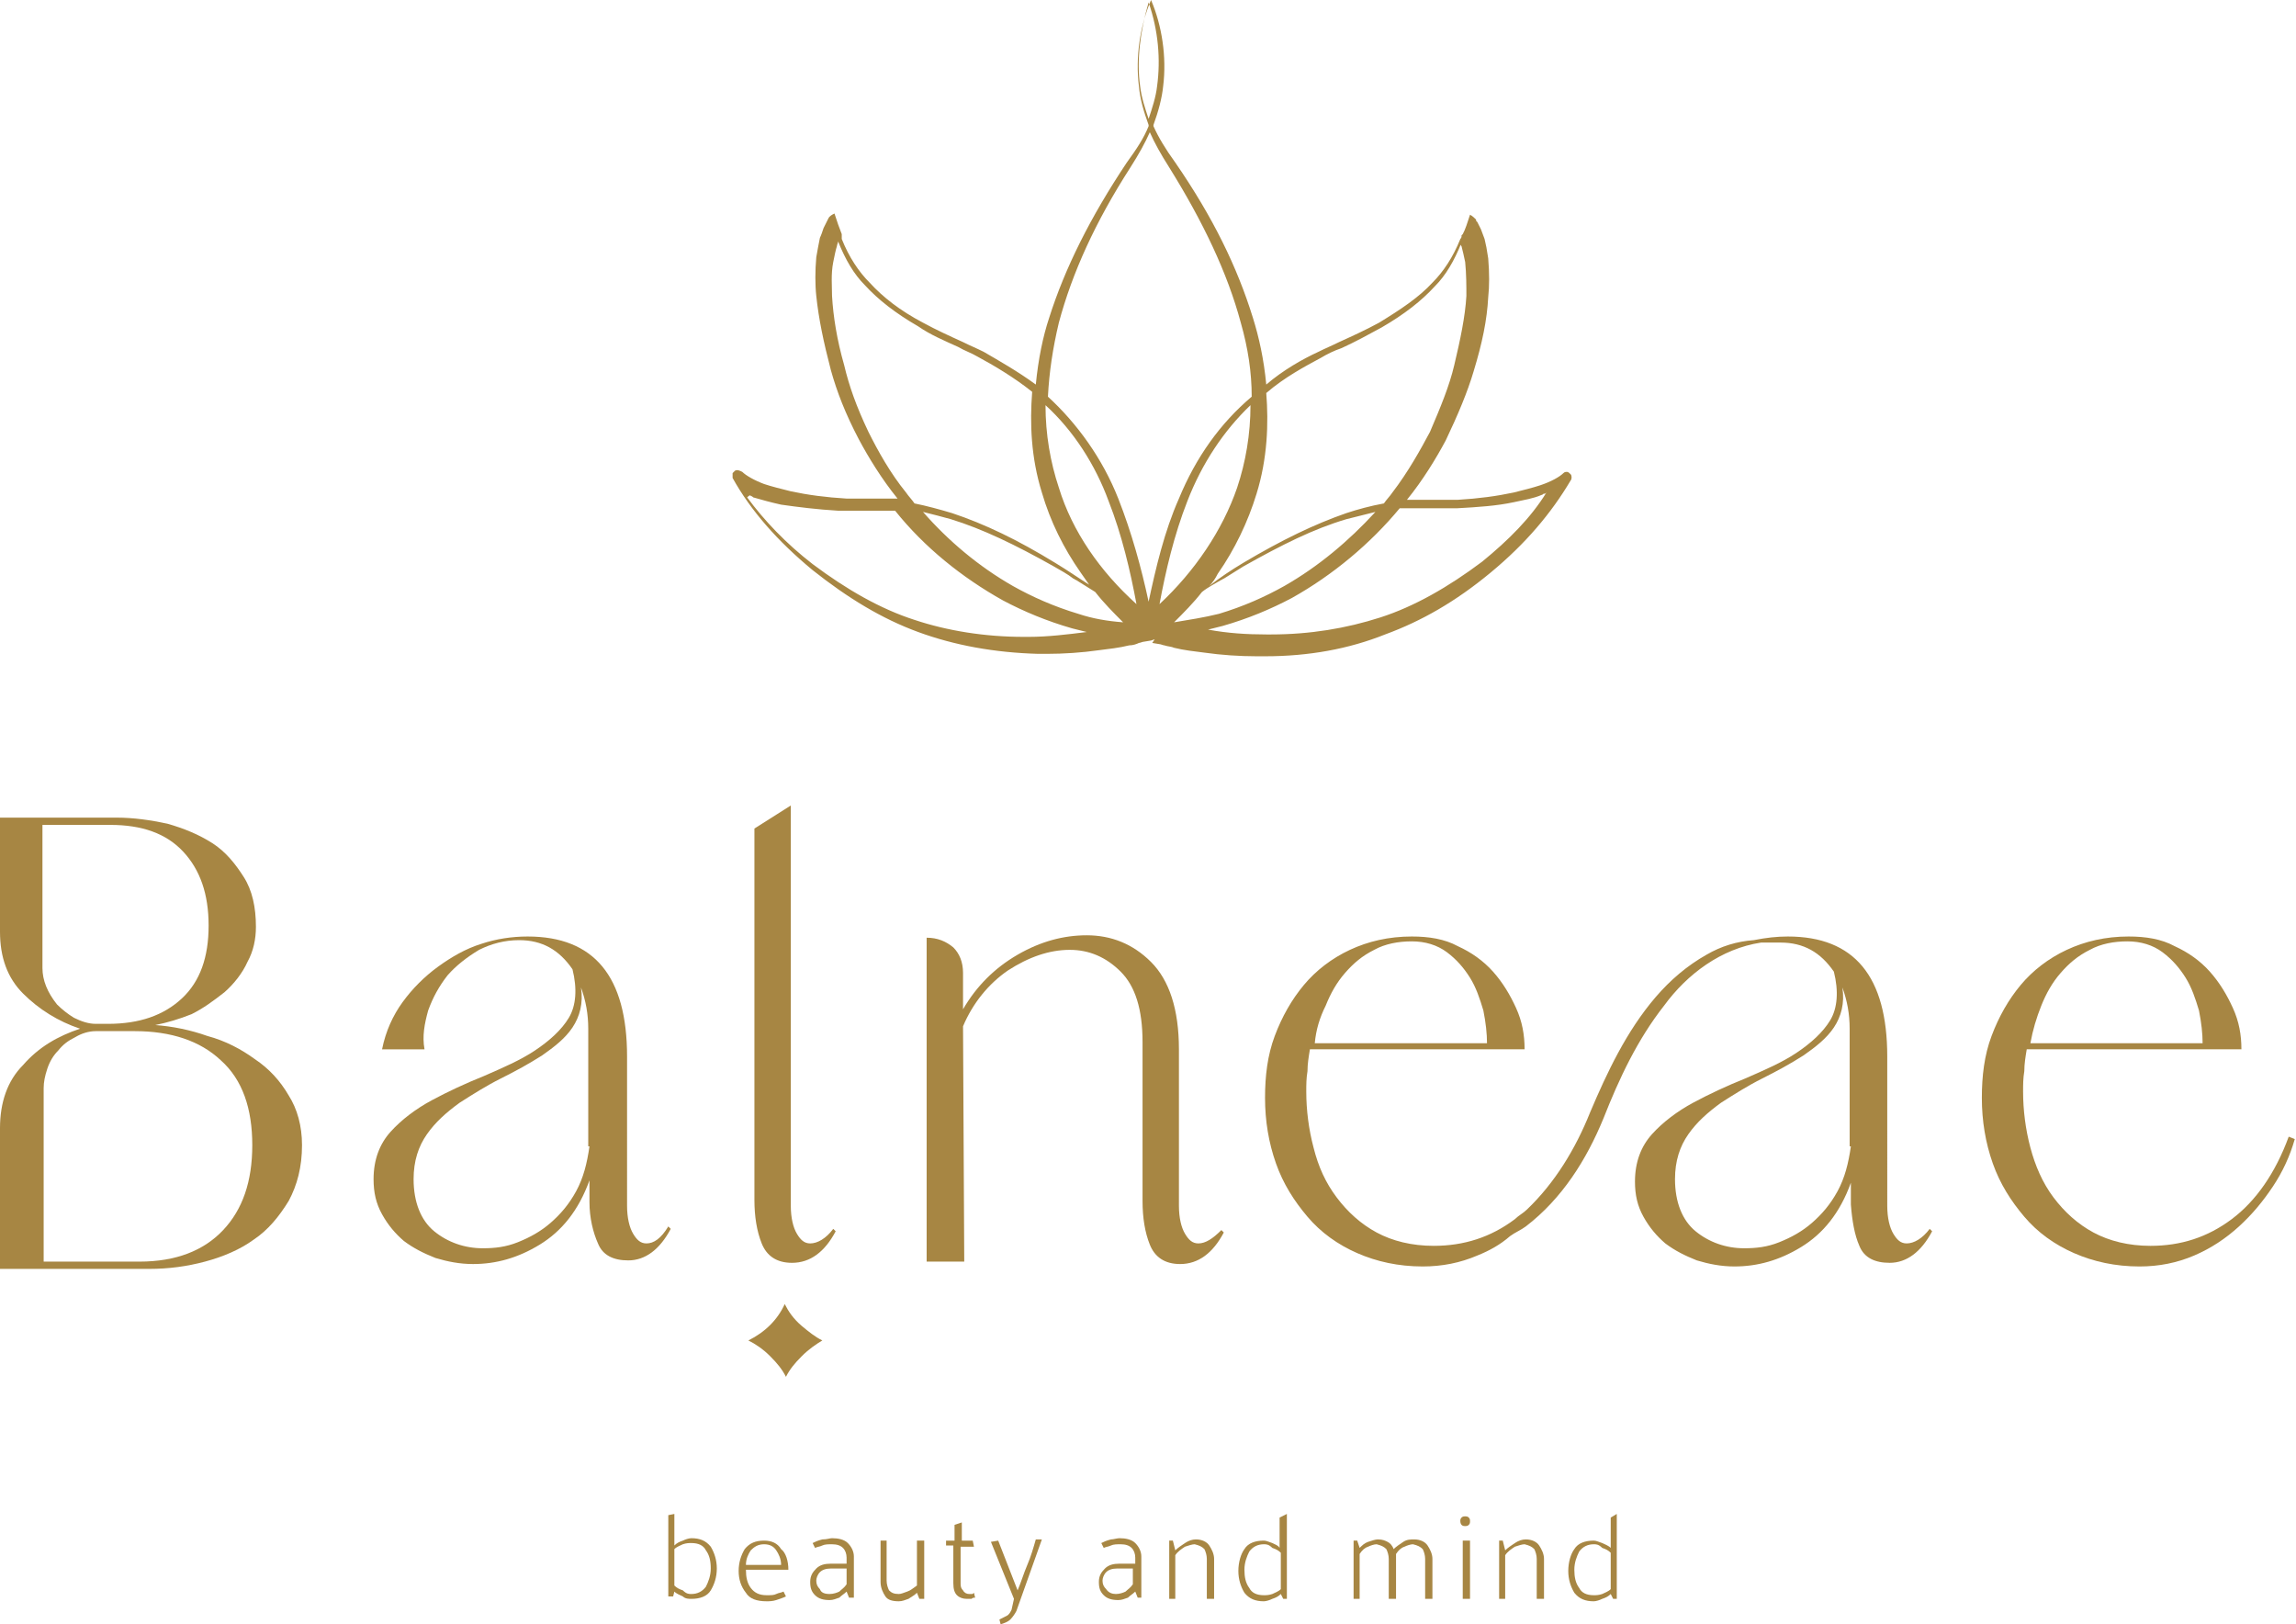 <?xml version="1.0" encoding="utf-8"?>
<!-- Generator: Adobe Illustrator 25.2.3, SVG Export Plug-In . SVG Version: 6.00 Build 0)  -->
<svg version="1.1" id="Laag_1" xmlns="http://www.w3.org/2000/svg" xmlns:xlink="http://www.w3.org/1999/xlink" x="0px" y="0px"
	 viewBox="0 0 189.3 133.9" style="enable-background:new 0 0 189.3 133.9;" xml:space="preserve">
<style type="text/css">
	.st0{fill:#A78643;}
</style>
<g>
	<path class="st0" d="M18.4,101.4c-1.6,1.7-3.9,2.6-6.9,2.6H3.6V89.7c0-0.5,0.1-1,0.3-1.6c0.2-0.6,0.5-1.1,0.9-1.5
		c0.4-0.5,0.8-0.8,1.4-1.1C6.7,85.2,7.3,85,7.9,85h3.2c3,0,5.4,0.8,7.1,2.4c1.8,1.6,2.6,4,2.6,7C20.8,97.4,20,99.7,18.4,101.4
		 M6.1,83.9c-0.5-0.3-1-0.7-1.4-1.1c-0.4-0.5-0.7-1-0.9-1.5c-0.2-0.5-0.3-1-0.3-1.5V68h5.6c2.6,0,4.6,0.7,6,2.2
		c1.4,1.5,2.1,3.5,2.1,6.1c0,2.6-0.7,4.6-2.2,6c-1.5,1.4-3.5,2.1-6.1,2.1H7.9C7.3,84.4,6.7,84.2,6.1,83.9 M21,87.3
		c-1.1-0.8-2.4-1.5-3.9-1.9c-1.4-0.5-2.9-0.8-4.3-0.9c1-0.2,2-0.5,3-0.9c1-0.5,1.8-1.1,2.7-1.8c0.8-0.7,1.5-1.6,1.9-2.5
		c0.5-0.9,0.7-1.9,0.7-2.9c0-1.6-0.3-3-1-4.1s-1.5-2.1-2.6-2.8c-1.1-0.7-2.3-1.2-3.7-1.6c-1.4-0.3-2.8-0.5-4.2-0.5H0v9.4
		c0,2.1,0.6,3.8,1.9,5.1c1.3,1.3,2.9,2.3,4.7,2.9c-1.8,0.6-3.4,1.5-4.7,3C0.6,89.1,0,90.9,0,93v11.6h12.3c1.6,0,3.1-0.2,4.6-0.6
		c1.5-0.4,2.9-1,4-1.8c1.2-0.8,2.1-1.9,2.9-3.2c0.7-1.3,1.1-2.8,1.1-4.6c0-1.6-0.4-3-1.1-4.1C23.1,89.1,22.2,88.1,21,87.3"/>
	<path class="st0" d="M48.6,94.5c-0.2,1.4-0.5,2.6-1.1,3.7c-0.6,1.1-1.3,1.9-2.1,2.6c-0.8,0.7-1.7,1.2-2.7,1.6
		c-1,0.4-1.9,0.5-2.9,0.5c-1.5,0-2.9-0.5-4-1.4c-1.1-0.9-1.7-2.4-1.7-4.3c0-1.5,0.4-2.7,1.1-3.7c0.7-1,1.6-1.8,2.7-2.6
		c1.1-0.7,2.2-1.4,3.4-2c1.2-0.6,2.3-1.2,3.4-1.9c1-0.7,1.9-1.4,2.5-2.3c0.6-0.9,0.9-2,0.7-3.3c0.4,1.1,0.6,2.2,0.6,3.4V94.5z
		 M53.3,102.5c-0.5,0-0.8-0.3-1.1-0.8c-0.3-0.5-0.5-1.3-0.5-2.3V87.1c0-6.6-2.7-9.9-8.2-9.9c-1.3,0-2.6,0.2-3.8,0.6
		c-1.3,0.4-2.5,1.1-3.6,1.9c-1.1,0.8-2.1,1.8-2.9,2.9c-0.8,1.1-1.4,2.4-1.7,3.9H35c-0.2-1.1,0-2.1,0.3-3.2c0.4-1.1,0.9-2,1.6-2.9
		c0.7-0.8,1.6-1.5,2.6-2.1c1-0.5,2.1-0.8,3.3-0.8c1.9,0,3.3,0.8,4.4,2.4c0.4,1.6,0.3,3-0.3,4c-0.6,1-1.6,1.9-2.8,2.7
		c-1.2,0.8-2.6,1.4-4.2,2.1c-1.5,0.6-3,1.3-4.3,2c-1.3,0.7-2.5,1.6-3.4,2.6c-0.9,1-1.4,2.3-1.4,3.9c0,1.1,0.2,2,0.7,2.9
		c0.5,0.9,1.1,1.6,1.8,2.2c0.8,0.6,1.6,1,2.6,1.4c1,0.3,2,0.5,3.1,0.5c1.9,0,3.7-0.5,5.5-1.6c1.8-1.1,3.2-2.8,4.1-5.3v1.8
		c0,1.3,0.3,2.5,0.7,3.4c0.4,1,1.3,1.4,2.5,1.4c1.4,0,2.6-0.9,3.5-2.6l-0.2-0.2C54.5,102.1,53.9,102.5,53.3,102.5"/>
	<path class="st0" d="M64.7,107.5c-0.6,1.3-1.6,2.3-3,3c0.6,0.3,1.2,0.7,1.8,1.3c0.6,0.6,1,1.1,1.3,1.7c0.3-0.6,0.7-1.1,1.3-1.7
		c0.6-0.6,1.2-1,1.7-1.3c-0.6-0.3-1.1-0.7-1.7-1.2C65.4,108.7,65,108.1,64.7,107.5"/>
	<path class="st0" d="M66.8,102.5c-0.5,0-0.8-0.3-1.1-0.8c-0.3-0.5-0.5-1.3-0.5-2.3v-33l-3,1.9v30.6c0,1.4,0.2,2.6,0.6,3.6
		c0.4,1,1.2,1.6,2.5,1.6c1.5,0,2.7-0.9,3.6-2.6l-0.2-0.2C68.1,102.1,67.4,102.5,66.8,102.5"/>
	<path class="st0" d="M98.8,102.5c-0.5,0-0.8-0.3-1.1-0.8c-0.3-0.5-0.5-1.3-0.5-2.3V86.5c0-3.3-0.8-5.7-2.3-7.2
		c-1.5-1.5-3.3-2.2-5.3-2.2c-1.9,0-3.8,0.5-5.7,1.6c-1.9,1.1-3.4,2.6-4.5,4.5v-3c0-0.9-0.3-1.6-0.8-2.1c-0.6-0.5-1.3-0.8-2.2-0.8
		V104h3.1l-0.1-19.4c0.8-1.9,2.1-3.5,3.7-4.6c1.7-1.1,3.4-1.7,5.1-1.7c1.6,0,3,0.6,4.2,1.8c1.2,1.2,1.8,3.1,1.8,5.8v13.1
		c0,1.4,0.2,2.6,0.6,3.6c0.4,1,1.2,1.6,2.5,1.6c1.5,0,2.7-0.9,3.6-2.6l-0.2-0.2C100,102.1,99.4,102.5,98.8,102.5"/>
	<path class="st0" d="M152.6,94.5c-0.2,1.4-0.5,2.6-1.1,3.7c-0.6,1.1-1.3,1.9-2.1,2.6c-0.8,0.7-1.7,1.2-2.7,1.6
		c-1,0.4-1.9,0.5-2.9,0.5c-1.5,0-2.9-0.5-4-1.4c-1.1-0.9-1.7-2.4-1.7-4.3c0-1.5,0.4-2.7,1.1-3.7c0.7-1,1.6-1.8,2.7-2.6
		c1.1-0.7,2.2-1.4,3.4-2c1.2-0.6,2.3-1.2,3.4-1.9c1-0.7,1.9-1.4,2.5-2.3c0.6-0.9,0.9-2,0.7-3.3c0.4,1.1,0.6,2.2,0.6,3.4V94.5z
		 M109.3,82.9c0.4-1,0.9-1.9,1.6-2.7c0.7-0.8,1.4-1.4,2.4-1.9c0.9-0.5,2-0.7,3.1-0.7c1.1,0,2.1,0.3,2.9,0.9c0.8,0.6,1.4,1.3,1.9,2.1
		c0.5,0.8,0.8,1.7,1.1,2.7c0.2,1,0.3,1.9,0.3,2.7h-6.2h-4.8h-3.2C108.5,84.9,108.8,83.9,109.3,82.9 M157.2,102.5
		c-0.5,0-0.8-0.3-1.1-0.8s-0.5-1.3-0.5-2.3V87.1c0-6.6-2.7-9.9-8.2-9.9c-0.9,0-1.8,0.1-2.8,0.3c-1.4,0.1-2.7,0.5-3.9,1.2
		c-1.6,0.9-3,2.1-4.2,3.5c-2.4,2.8-4,6.2-5.4,9.5c-1.2,3-2.9,5.8-5.2,8c-0.3,0.3-0.7,0.5-1,0.8c-2,1.5-4.2,2.2-6.7,2.2
		c-1.8,0-3.4-0.4-4.7-1.1c-1.3-0.7-2.4-1.7-3.3-2.9c-0.9-1.2-1.5-2.5-1.9-4.1c-0.4-1.5-0.6-3.1-0.6-4.6c0-0.6,0-1.1,0.1-1.7
		c0-0.6,0.1-1.2,0.2-1.8h17.7c0-1.2-0.2-2.3-0.7-3.4c-0.5-1.1-1.1-2.1-1.9-3c-0.8-0.9-1.8-1.6-2.9-2.1c-1.1-0.6-2.4-0.8-3.8-0.8
		c-1.9,0-3.6,0.4-5.1,1.1c-1.5,0.7-2.8,1.7-3.8,2.9s-1.8,2.6-2.4,4.2c-0.6,1.6-0.8,3.3-0.8,5.1c0,1.9,0.3,3.7,0.9,5.4
		c0.6,1.7,1.5,3.1,2.6,4.4c1.1,1.3,2.5,2.3,4.1,3c1.6,0.7,3.4,1.1,5.4,1.1c1.6,0,3.1-0.3,4.5-0.9c1-0.4,1.9-0.9,2.7-1.6
		c0.4-0.3,0.9-0.5,1.3-0.8c3-2.3,5-5.5,6.4-8.9c1.3-3.3,2.8-6.5,5-9.3c1.9-2.6,4.7-4.7,8-5.2c0.7,0,1.4,0,1.6,0
		c1.9,0,3.3,0.8,4.4,2.4c0.4,1.6,0.3,3-0.3,4c-0.6,1-1.6,1.9-2.8,2.7c-1.2,0.8-2.6,1.4-4.2,2.1c-1.5,0.6-3,1.3-4.3,2
		c-1.3,0.7-2.5,1.6-3.4,2.6c-0.9,1-1.4,2.3-1.4,3.9c0,1.1,0.2,2,0.7,2.9c0.5,0.9,1.1,1.6,1.8,2.2c0.8,0.6,1.6,1,2.6,1.4
		c1,0.3,2,0.5,3.1,0.5c1.9,0,3.7-0.5,5.5-1.6c1.8-1.1,3.2-2.8,4.1-5.3v1.8c0.1,1.3,0.3,2.5,0.7,3.4c0.4,1,1.3,1.4,2.5,1.4
		c1.4,0,2.6-0.9,3.5-2.6l-0.2-0.2C158.5,102.1,157.8,102.5,157.2,102.5"/>
	<path class="st0" d="M168.3,82.9c0.4-1,0.9-1.9,1.6-2.7c0.7-0.8,1.4-1.4,2.4-1.9c0.9-0.5,2-0.7,3.1-0.7c1.1,0,2.1,0.3,2.9,0.9
		c0.8,0.6,1.4,1.3,1.9,2.1c0.5,0.8,0.8,1.7,1.1,2.7c0.2,1,0.3,1.9,0.3,2.7h-6.2h-4.8h-3.2C167.6,84.9,167.9,83.9,168.3,82.9
		 M188.7,93.7c-1.1,3-2.7,5.3-4.7,6.8c-2,1.5-4.2,2.2-6.7,2.2c-1.8,0-3.4-0.4-4.7-1.1c-1.3-0.7-2.4-1.7-3.3-2.9
		c-0.9-1.2-1.5-2.6-1.9-4.1c-0.4-1.5-0.6-3.1-0.6-4.6c0-0.6,0-1.1,0.1-1.7c0-0.6,0.1-1.2,0.2-1.8h17.7c0-1.2-0.2-2.3-0.7-3.4
		c-0.5-1.1-1.1-2.1-1.9-3c-0.8-0.9-1.8-1.6-2.9-2.1c-1.1-0.6-2.4-0.8-3.8-0.8c-1.9,0-3.6,0.4-5.1,1.1c-1.5,0.7-2.8,1.7-3.8,2.9
		c-1,1.2-1.8,2.6-2.4,4.2c-0.6,1.6-0.8,3.3-0.8,5.1c0,1.9,0.3,3.7,0.9,5.4c0.6,1.7,1.5,3.1,2.6,4.4c1.1,1.3,2.5,2.3,4.1,3
		c1.6,0.7,3.4,1.1,5.4,1.1c1.6,0,3.1-0.3,4.5-0.9c1.4-0.6,2.6-1.4,3.7-2.4s2-2.1,2.8-3.3c0.8-1.2,1.4-2.5,1.8-3.9L188.7,93.7z"/>
	<path class="st0" d="M94.4,0.8C94.4,0.8,94.4,0.8,94.4,0.8S94.4,0.8,94.4,0.8L94.4,0.8 M122.2,46.3c-2.8,2.1-5.6,3.7-8.4,4.6
		c-2.8,0.9-5.8,1.4-9,1.4c-0.1,0-0.3,0-0.4,0c-1.6,0-3.2-0.1-4.8-0.4c0,0,0,0,0,0c0.4-0.1,0.8-0.2,1.2-0.3c2.1-0.6,4-1.4,5.7-2.3
		c3.4-1.9,6.5-4.5,8.9-7.4c0,0,0,0,0,0c0.7,0,1.5,0,2.3,0c0.6,0,1.2,0,1.9,0l0.5,0c1.8-0.1,3.3-0.2,4.7-0.5c0.9-0.2,1.6-0.3,2.3-0.6
		c0.1,0,0.1-0.1,0.2-0.1c0.1,0,0.1,0,0.2-0.1C126.2,42.7,124.4,44.5,122.2,46.3 M61.9,40.9c0.1,0,0.1,0,0.2,0.1
		c0.7,0.2,1.4,0.4,2.3,0.6c1.4,0.2,3,0.4,4.7,0.5c0.2,0,0.3,0,0.5,0c0.6,0,1.2,0,1.9,0c0.9,0,1.6,0,2.3,0c0,0,0,0,0,0
		c2.4,3,5.5,5.5,8.9,7.4c1.7,0.9,3.6,1.7,5.7,2.3c0.4,0.1,0.8,0.2,1.2,0.3c0,0,0,0,0,0c-1.6,0.2-3.2,0.4-4.8,0.4c-0.1,0-0.3,0-0.4,0
		c-3.2,0-6.3-0.5-9-1.4c-2.8-0.9-5.6-2.5-8.4-4.6c-2.2-1.7-4-3.6-5.4-5.5C61.8,40.8,61.9,40.8,61.9,40.9 M79,28.6
		c0.5,0.3,1.1,0.5,1.6,0.8c1.3,0.7,3,1.7,4.5,2.9c-0.2,2.6-0.1,5.4,0.8,8.3c0.7,2.4,1.8,4.6,3.2,6.6c0.2,0.3,0.5,0.7,0.7,1
		C89,47.7,88,47,87,46.4c-3.1-1.9-5.8-3.2-8.5-4.1c-1-0.3-2.1-0.6-3.1-0.8c-0.2-0.3-0.5-0.6-0.7-0.9c-1.3-1.6-2.3-3.4-3.1-5
		c-1-2.1-1.6-3.8-2-5.5c-0.6-2.1-0.9-4-1-5.7c0-0.8-0.1-1.8,0.1-2.8c0.1-0.5,0.2-1,0.3-1.3c0-0.1,0.1-0.3,0.1-0.4
		c0.6,1.5,1.3,2.7,2.2,3.6c1.1,1.2,2.5,2.3,4.4,3.4C76.7,27.6,77.9,28.1,79,28.6 M120.5,20.3c0.1,0.4,0.2,0.8,0.3,1.3
		c0.1,1,0.1,2,0.1,2.8c-0.1,1.7-0.5,3.6-1,5.7c-0.4,1.7-1.1,3.4-2,5.5c-0.8,1.5-1.8,3.3-3.1,5c-0.2,0.3-0.5,0.6-0.7,0.9
		c-1.1,0.2-2.2,0.5-3.1,0.8c-2.6,0.9-5.3,2.2-8.5,4.1c-1,0.6-1.9,1.2-2.8,1.9c0.3-0.3,0.5-0.6,0.7-1c1.4-2,2.5-4.3,3.2-6.6
		c0.9-2.9,1-5.8,0.8-8.3c1.5-1.3,3.2-2.2,4.5-2.9c0.5-0.3,1.1-0.6,1.7-0.8c1.1-0.5,2.2-1.1,3.3-1.7c1.9-1.1,3.3-2.2,4.4-3.4
		c0.9-0.9,1.6-2.1,2.2-3.6C120.4,20.1,120.4,20.2,120.5,20.3 M97.2,41.1c-1.2,2.7-1.9,5.7-2.5,8.5c-0.6-2.8-1.4-5.7-2.5-8.5
		c-1.3-3.3-3.4-6.2-5.8-8.4c0.1-2,0.4-4,0.9-6.1c1.1-4.1,3-8.3,5.9-12.8c0.7-1.1,1.2-2,1.6-2.9c0.4,0.9,0.9,1.8,1.6,2.9
		c2.8,4.5,4.8,8.7,5.9,12.8c0.6,2.1,0.9,4.1,0.9,6.1C100.6,34.9,98.6,37.7,97.2,41.1 M78.4,42.8c2.6,0.8,5.3,2.1,8.5,3.9
		c0.5,0.3,1.1,0.6,1.6,1c0.1,0,0.1,0.1,0.2,0.1c0.5,0.3,1.1,0.7,1.6,1c0.7,0.9,1.5,1.7,2.3,2.5c-1.3-0.1-2.5-0.3-3.7-0.7
		c-2-0.6-3.8-1.4-5.4-2.3c-2.8-1.6-5.3-3.7-7.4-6.1C76.9,42.4,77.7,42.6,78.4,42.8 M91.4,41.3c1.1,2.8,1.8,5.8,2.3,8.5
		c-3-2.7-5.3-6-6.4-9.6c-0.7-2.1-1.1-4.4-1.1-6.8C88.5,35.5,90.3,38.3,91.4,41.3 M102,40.2c-1.2,3.5-3.5,6.9-6.4,9.6
		c0.5-2.7,1.2-5.7,2.3-8.5c1.2-3.1,3-5.8,5.2-7.9C103.1,35.8,102.7,38.1,102,40.2 M105.9,48.3c-1.6,0.9-3.4,1.7-5.4,2.3
		c-1.2,0.3-2.5,0.5-3.7,0.7c0.8-0.8,1.6-1.6,2.3-2.5c0.5-0.4,1.1-0.7,1.6-1c0.1,0,0.1-0.1,0.2-0.1c0.5-0.3,1.1-0.7,1.6-1
		c3.2-1.8,5.8-3.1,8.5-3.9c0.8-0.2,1.6-0.4,2.4-0.6C111.2,44.6,108.7,46.7,105.9,48.3 M95.4,7.1C95.3,8,95,8.9,94.7,9.8
		c-0.3-0.9-0.6-1.8-0.7-2.7c-0.3-2.1,0-4.5,0.7-6.9C95.5,2.5,95.7,4.9,95.4,7.1 M129.5,39.1c-0.1-0.1-0.2-0.2-0.3-0.2h0
		c-0.1,0-0.2,0-0.3,0.1l0,0c-0.3,0.3-1,0.7-1.9,1c-0.6,0.2-1.4,0.4-2.2,0.6c-1.4,0.3-2.9,0.5-4.6,0.6c-0.2,0-0.3,0-0.5,0
		c-0.6,0-1.2,0-1.8,0h-0.1c-0.6,0-1.2,0-1.8,0c1.3-1.6,2.4-3.4,3.2-4.9c1-2.1,1.8-4,2.3-5.7c0.7-2.3,1.1-4.2,1.2-6.1
		c0.1-0.9,0.1-2,0-3.2c-0.1-0.7-0.2-1.2-0.3-1.6c-0.1-0.3-0.2-0.5-0.3-0.8l-0.2-0.4l-0.1-0.2l-0.1-0.1l0-0.1
		c-0.1-0.1-0.3-0.3-0.5-0.4c0,0,0,0,0,0c0,0,0,0,0,0l-0.3,0.9c-0.1,0.3-0.2,0.5-0.3,0.7l-0.1,0.1c0,0,0,0.1,0,0.1c0,0,0,0.1-0.1,0.2
		c-0.6,1.5-1.4,2.7-2.3,3.6c-1.1,1.2-2.6,2.2-4.4,3.3c-1.1,0.6-2.2,1.1-3.3,1.6c-0.6,0.3-1.1,0.5-1.7,0.8c-1.3,0.6-2.9,1.5-4.3,2.7
		c-0.2-2.1-0.6-3.9-1.1-5.5c-1.3-4.2-3.3-8.3-6.4-12.8c-0.8-1.1-1.4-2.1-1.8-3c0,0,0-0.1,0-0.1c0.4-1.1,0.7-2.2,0.8-3.2
		c0.3-2.4-0.1-5-1-7.1c0,0,0,0,0,0c0,0,0,0,0,0c0,0,0,0,0,0c0,0,0,0,0,0c0,0,0,0,0,0c0,0,0,0,0,0c-0.9,2.1-1.3,4.7-1,7.1
		c0.1,1.1,0.4,2.1,0.8,3.2c0,0,0,0.1,0,0.1c-0.4,1-1,1.9-1.8,3c-3,4.5-5.1,8.7-6.4,12.8c-0.5,1.5-0.9,3.4-1.1,5.5
		c-1.5-1.1-3.1-2-4.3-2.7c-0.6-0.3-1.1-0.5-1.7-0.8c-1.1-0.5-2.2-1-3.3-1.6c-1.9-1-3.3-2.1-4.4-3.3c-0.9-0.9-1.7-2.1-2.3-3.6
		c0,0,0,0,0-0.1c0,0,0,0,0-0.1c0,0,0,0,0,0c0,0,0,0,0,0c0,0,0,0,0-0.1c0,0,0,0,0,0l0-0.1c-0.1-0.3-0.2-0.5-0.3-0.8l-0.3-0.9
		c0,0,0,0,0,0c0,0,0,0,0,0c-0.2,0.1-0.4,0.2-0.5,0.4l-0.1,0.2l-0.1,0.2l-0.2,0.4c-0.1,0.3-0.2,0.6-0.3,0.8c-0.1,0.5-0.2,1-0.3,1.6
		c-0.1,1.1-0.1,2.3,0,3.2c0.2,1.9,0.6,3.8,1.2,6.1c0.5,1.8,1.2,3.6,2.3,5.7c0.8,1.5,1.9,3.3,3.2,4.9c-0.5,0-1,0-1.5,0
		c-0.1,0-0.3,0-0.4,0c-0.6,0-1.2,0-1.8,0c-0.2,0-0.3,0-0.5,0c-1.7-0.1-3.2-0.3-4.6-0.6c-0.8-0.2-1.6-0.4-2.2-0.6
		c-0.8-0.3-1.5-0.7-1.8-1l0,0c-0.2-0.1-0.4-0.2-0.6-0.1c0,0-0.1,0.1-0.1,0.1c0,0,0,0,0,0c0,0-0.1,0.1-0.1,0.1c0,0.1,0,0.3,0,0.4
		c1.5,2.7,3.7,5.2,6.6,7.6c2.9,2.3,5.7,4,8.7,5.1c3,1.1,6.3,1.7,9.9,1.8c0.2,0,0.5,0,0.7,0c1.4,0,2.9-0.1,4.3-0.3
		c0.8-0.1,1.7-0.2,2.5-0.4c0.3,0,0.6-0.1,0.8-0.2c0.1,0,0.3-0.1,0.4-0.1l0.6-0.1l0.3-0.1L95,53l0.6,0.1c0.1,0,0.3,0.1,0.4,0.1
		c0.3,0.1,0.6,0.1,0.8,0.2c0.8,0.2,1.7,0.3,2.5,0.4c1.4,0.2,2.9,0.3,4.3,0.3c0.2,0,0.5,0,0.7,0c3.6,0,6.9-0.6,9.9-1.8
		c3-1.1,5.8-2.7,8.7-5.1c2.9-2.4,5-4.9,6.6-7.6C129.6,39.5,129.6,39.2,129.5,39.1"/>
	<path class="st0" d="M57,131.4c0.5,0,0.9-0.2,1.2-0.6c0.2-0.4,0.4-0.9,0.4-1.5c0-0.6-0.1-1.1-0.4-1.5c-0.2-0.4-0.6-0.6-1.2-0.6
		c-0.2,0-0.4,0-0.7,0.1c-0.2,0.1-0.5,0.2-0.7,0.4v3c0.2,0.2,0.4,0.3,0.7,0.4C56.6,131.4,56.8,131.4,57,131.4 M55.1,131.8v-6.9
		l0.5-0.1v2.6c0.2-0.2,0.4-0.3,0.7-0.4c0.2-0.1,0.5-0.2,0.7-0.2c0.7,0,1.2,0.2,1.6,0.7c0.3,0.5,0.5,1.1,0.5,1.8
		c0,0.7-0.2,1.3-0.5,1.8c-0.3,0.5-0.9,0.7-1.6,0.7c-0.2,0-0.5,0-0.7-0.2c-0.2-0.1-0.5-0.2-0.7-0.4l-0.1,0.4H55.1z"/>
	<path class="st0" d="M63,127.3c-0.5,0-0.8,0.2-1.1,0.5c-0.2,0.3-0.4,0.7-0.4,1.2h2.9c0-0.5-0.2-0.9-0.4-1.2
		C63.8,127.5,63.5,127.3,63,127.3 M65,129.4h-3.5c0,0.6,0.1,1.1,0.4,1.5c0.3,0.4,0.7,0.6,1.3,0.6c0.4,0,0.6,0,0.8-0.1
		c0.2-0.1,0.4-0.1,0.6-0.2l0.2,0.4c-0.2,0.1-0.5,0.2-0.8,0.3c-0.3,0.1-0.6,0.1-0.8,0.1c-0.8,0-1.4-0.2-1.7-0.7
		c-0.4-0.5-0.6-1.1-0.6-1.8c0-0.7,0.2-1.3,0.5-1.8c0.4-0.5,0.9-0.7,1.6-0.7c0.6,0,1.1,0.2,1.4,0.7C64.8,128,65,128.7,65,129.4"/>
	<path class="st0" d="M68.4,131.4c0.3,0,0.6-0.1,0.8-0.2c0.2-0.2,0.4-0.3,0.6-0.6v-1.3h-1.3c-0.4,0-0.7,0.1-0.9,0.3
		s-0.3,0.5-0.3,0.7c0,0.3,0.1,0.5,0.3,0.7C67.7,131.3,68,131.4,68.4,131.4 M68.6,126.8c0.5,0,1,0.1,1.3,0.4c0.3,0.3,0.5,0.7,0.5,1.1
		v3.4H70l-0.2-0.5c-0.2,0.2-0.4,0.3-0.6,0.5c-0.3,0.1-0.5,0.2-0.8,0.2c-0.5,0-0.9-0.1-1.2-0.4c-0.3-0.3-0.4-0.6-0.4-1.1
		c0-0.5,0.2-0.8,0.5-1.1c0.3-0.3,0.7-0.4,1.2-0.4h1.3v-0.5c0-0.3-0.1-0.6-0.3-0.8c-0.2-0.2-0.5-0.3-0.9-0.3c-0.3,0-0.6,0-0.8,0.1
		c-0.2,0.1-0.4,0.1-0.6,0.2l-0.2-0.4c0.2-0.1,0.4-0.2,0.8-0.3C68.2,126.9,68.4,126.8,68.6,126.8"/>
	<path class="st0" d="M76.2,127v4.8h-0.4l-0.2-0.5c-0.2,0.2-0.4,0.3-0.7,0.5c-0.3,0.1-0.5,0.2-0.8,0.2c-0.5,0-0.9-0.1-1.1-0.4
		c-0.2-0.3-0.4-0.7-0.4-1.2V127h0.5v3.3c0,0.3,0.1,0.6,0.2,0.8c0.2,0.2,0.4,0.3,0.8,0.3c0.2,0,0.4-0.1,0.7-0.2
		c0.3-0.1,0.5-0.3,0.8-0.5V127H76.2z"/>
	<path class="st0" d="M80.3,127.5h-1.1v3c0,0.2,0,0.4,0.2,0.6c0.1,0.2,0.3,0.3,0.5,0.3c0.1,0,0.1,0,0.2,0c0.1,0,0.1,0,0.2-0.1
		l0.1,0.4c-0.1,0-0.2,0-0.3,0.1c-0.1,0-0.2,0-0.4,0c-0.3,0-0.6-0.1-0.8-0.3c-0.2-0.2-0.3-0.5-0.3-1v-3.1H78v-0.4h0.7v-1.3l0.6-0.2
		v1.5h0.9L80.3,127.5z"/>
	<path class="st0" d="M83.6,131.8l-1.9-4.7l0.6-0.1l1.6,4.1c0.3-0.7,0.5-1.4,0.8-2.1c0.3-0.7,0.5-1.4,0.7-2.1h0.5l-2.1,5.9
		c-0.1,0.2-0.3,0.5-0.5,0.7c-0.2,0.2-0.5,0.3-0.8,0.4l-0.1-0.4c0.2-0.1,0.4-0.2,0.6-0.3c0.2-0.1,0.3-0.3,0.4-0.5L83.6,131.8z"/>
	<path class="st0" d="M92,131.4c0.3,0,0.6-0.1,0.8-0.2c0.2-0.2,0.4-0.3,0.6-0.6v-1.3h-1.3c-0.4,0-0.7,0.1-0.9,0.3
		c-0.2,0.2-0.3,0.5-0.3,0.7c0,0.3,0.1,0.5,0.3,0.7C91.4,131.3,91.7,131.4,92,131.4 M92.3,126.8c0.5,0,1,0.1,1.3,0.4
		c0.3,0.3,0.5,0.7,0.5,1.1v3.4h-0.3l-0.2-0.5c-0.2,0.2-0.4,0.3-0.6,0.5c-0.3,0.1-0.5,0.2-0.8,0.2c-0.5,0-0.9-0.1-1.2-0.4
		c-0.3-0.3-0.4-0.6-0.4-1.1c0-0.5,0.2-0.8,0.5-1.1c0.3-0.3,0.7-0.4,1.2-0.4h1.3v-0.5c0-0.3-0.1-0.6-0.3-0.8
		c-0.2-0.2-0.5-0.3-0.9-0.3c-0.3,0-0.6,0-0.8,0.1c-0.2,0.1-0.4,0.1-0.6,0.2l-0.2-0.4c0.2-0.1,0.4-0.2,0.8-0.3
		C91.8,126.9,92.1,126.8,92.3,126.8"/>
	<path class="st0" d="M96.4,131.8V127h0.3l0.2,0.8c0.2-0.2,0.5-0.4,0.8-0.6c0.3-0.2,0.6-0.3,0.9-0.3c0.5,0,0.9,0.2,1.1,0.5
		c0.2,0.3,0.4,0.7,0.4,1.1v3.3h-0.6v-3.3c0-0.3-0.1-0.6-0.2-0.8c-0.2-0.2-0.4-0.3-0.8-0.4c-0.2,0-0.5,0.1-0.8,0.2
		c-0.3,0.2-0.6,0.4-0.8,0.7v3.6H96.4z"/>
	<path class="st0" d="M104.2,127.3c-0.5,0-0.9,0.2-1.2,0.6c-0.2,0.4-0.4,0.9-0.4,1.5c0,0.6,0.1,1.1,0.4,1.5c0.2,0.4,0.6,0.6,1.2,0.6
		c0.2,0,0.4,0,0.7-0.1c0.2-0.1,0.5-0.2,0.7-0.4v-3c-0.2-0.2-0.4-0.3-0.7-0.4C104.6,127.3,104.4,127.3,104.2,127.3 M106.1,124.8v7
		h-0.3l-0.2-0.4c-0.2,0.2-0.4,0.3-0.7,0.4c-0.2,0.1-0.5,0.2-0.7,0.2c-0.7,0-1.2-0.2-1.6-0.7c-0.3-0.5-0.5-1.1-0.5-1.8
		c0-0.7,0.2-1.4,0.5-1.8c0.3-0.5,0.9-0.7,1.6-0.7c0.2,0,0.4,0.1,0.7,0.2c0.2,0.1,0.5,0.2,0.6,0.4v-2.5L106.1,124.8z"/>
	<path class="st0" d="M111.6,131.8V127h0.3l0.2,0.6c0.2-0.2,0.4-0.4,0.7-0.5c0.3-0.1,0.6-0.2,0.8-0.2c0.4,0,0.6,0.1,0.8,0.2
		c0.2,0.1,0.4,0.3,0.5,0.6c0.2-0.2,0.5-0.4,0.8-0.6c0.3-0.2,0.6-0.2,0.9-0.2c0.5,0,0.9,0.2,1.1,0.5c0.2,0.3,0.4,0.7,0.4,1.1v3.3
		h-0.6v-3.3c0-0.3-0.1-0.6-0.2-0.8c-0.2-0.2-0.4-0.3-0.8-0.4c-0.2,0-0.5,0.1-0.7,0.2c-0.3,0.1-0.5,0.3-0.7,0.6c0,0.1,0,0.1,0,0.2
		c0,0,0,0.1,0,0.1v3.4h-0.6v-3.3c0-0.3-0.1-0.6-0.2-0.8c-0.2-0.2-0.4-0.3-0.8-0.4c-0.2,0-0.5,0.1-0.7,0.2c-0.3,0.1-0.5,0.3-0.7,0.6
		v3.7H111.6z"/>
	<path class="st0" d="M120.6,127h0.6v4.8h-0.6V127z M120.4,125.4c0-0.1,0-0.2,0.1-0.3c0.1-0.1,0.2-0.1,0.3-0.1c0.1,0,0.2,0,0.3,0.1
		c0.1,0.1,0.1,0.2,0.1,0.3c0,0.1,0,0.2-0.1,0.3c-0.1,0.1-0.2,0.1-0.3,0.1c-0.1,0-0.2,0-0.3-0.1C120.5,125.7,120.4,125.6,120.4,125.4
		"/>
	<path class="st0" d="M123.6,131.8V127h0.3l0.2,0.8c0.2-0.2,0.5-0.4,0.8-0.6c0.3-0.2,0.6-0.3,0.9-0.3c0.5,0,0.9,0.2,1.1,0.5
		c0.2,0.3,0.4,0.7,0.4,1.1v3.3h-0.6v-3.3c0-0.3-0.1-0.6-0.2-0.8c-0.2-0.2-0.4-0.3-0.8-0.4c-0.2,0-0.5,0.1-0.8,0.2
		c-0.3,0.2-0.6,0.4-0.8,0.7v3.6H123.6z"/>
	<path class="st0" d="M131.4,127.3c-0.5,0-0.9,0.2-1.2,0.6c-0.2,0.4-0.4,0.9-0.4,1.5c0,0.6,0.1,1.1,0.4,1.5c0.2,0.4,0.6,0.6,1.2,0.6
		c0.2,0,0.4,0,0.7-0.1c0.2-0.1,0.5-0.2,0.7-0.4v-3c-0.2-0.2-0.4-0.3-0.7-0.4C131.8,127.3,131.6,127.3,131.4,127.3 M133.3,124.8v7
		H133l-0.2-0.4c-0.2,0.2-0.4,0.3-0.7,0.4c-0.2,0.1-0.5,0.2-0.7,0.2c-0.7,0-1.2-0.2-1.6-0.7c-0.3-0.5-0.5-1.1-0.5-1.8
		c0-0.7,0.2-1.4,0.5-1.8c0.3-0.5,0.9-0.7,1.6-0.7c0.2,0,0.4,0.1,0.7,0.2c0.2,0.1,0.5,0.2,0.7,0.4v-2.5L133.3,124.8z"/>
</g>
</svg>
